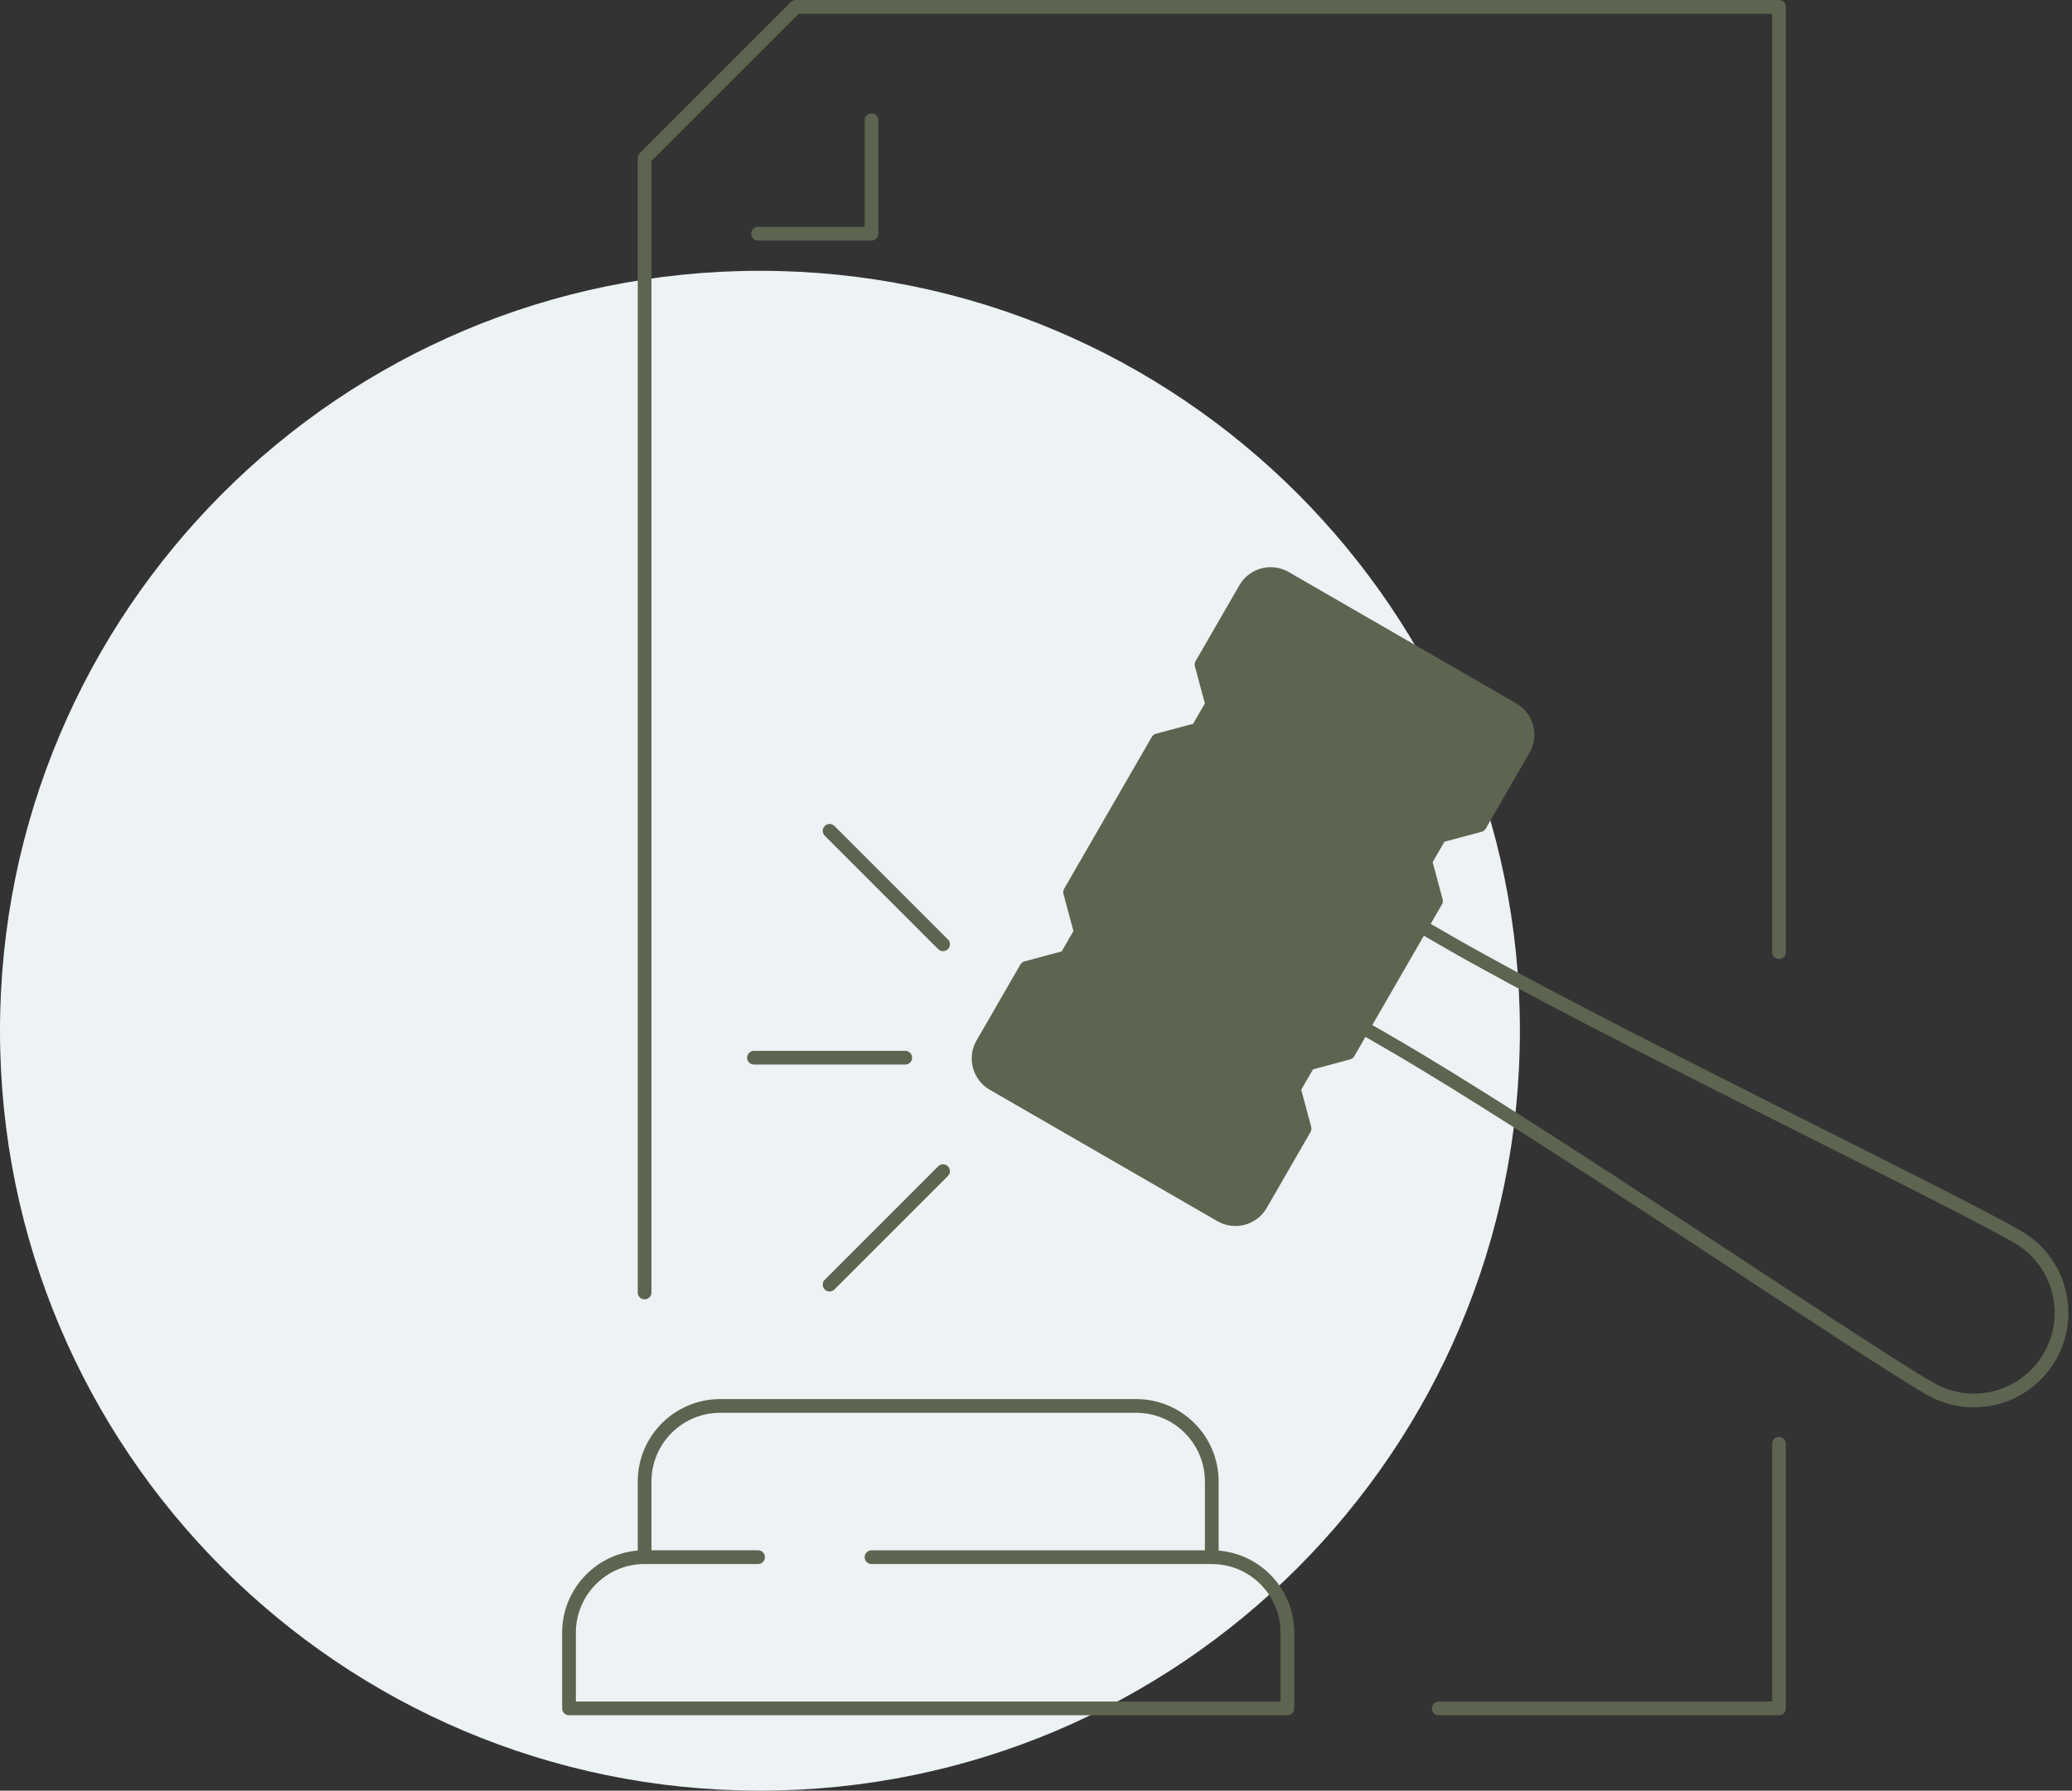 <svg fill="none" height="261" viewBox="0 0 302 261" width="302" xmlns="http://www.w3.org/2000/svg"><rect x="0" y="0" width="302" height="261" fill="#333333" stroke="none"/><path d="m110.765 261c61.173 0 110.764-49.591 110.764-110.765 0-61.173-49.591-110.764-110.764-110.764-61.174 0-110.765 49.591-110.765 110.764 0 61.174 49.591 110.765 110.765 110.765z" fill="#edf2f4"/><path d="m215.685 120.274 6.386-11.064c1.173-2.035.475-4.641-1.56-5.814l-33.184-19.158c-2.034-1.173-4.641-.475-5.814 1.559l-6.386 11.064 1.56 5.814-2.131 3.683-5.814 1.559-12.772 22.12 1.559 5.814-2.131 3.683-5.814 1.56-6.386 11.063c-1.173 2.035-.475 4.641 1.56 5.814l33.184 19.158c2.034 1.173 4.641.475 5.814-1.559l6.386-11.064-1.56-5.814 2.131-3.683 5.814-1.56 12.772-22.12-1.559-5.814 2.131-3.683z" fill="#5d6551"/><g stroke="#5d6551" stroke-linecap="round" stroke-linejoin="round" stroke-miterlimit="10" stroke-width="2"><path d="m215.685 120.274 6.386-11.064c1.173-2.035.475-4.641-1.56-5.814l-33.184-19.158c-2.034-1.173-4.641-.475-5.814 1.559l-6.386 11.064 1.56 5.814-2.131 3.683-5.814 1.559-12.772 22.12 1.559 5.814-2.131 3.683-5.814 1.56-6.386 11.063c-1.173 2.035-.475 4.641 1.56 5.814l33.184 19.158c2.034 1.173 4.641.475 5.814-1.559l6.386-11.064-1.56-5.814 2.131-3.683 5.814-1.56 12.772-22.12-1.559-5.814 2.131-3.683z"/><path d="m198.651 149.768 3.691 2.131c22.12 12.772 67.92 44.129 78.976 50.515 6.111 3.527 13.923 1.433 17.442-4.678 3.528-6.111 1.434-13.915-4.67-17.442-11.064-6.386-61.118-30.37-83.239-43.141l-3.683-2.132"/><path d="m185.62 112.745 22.12 12.772"/><path d="m168.593 142.238 22.12 12.772"/><path d="m110.49 226.962h-16.537c-6.089 0-11.019 4.938-11.019 11.019v11.027h104.713v-11.019c0-6.089-4.938-11.02-11.019-11.02h-49.602"/><path d="m93.953 226.962v-11.019c0-6.089 4.938-11.019 11.019-11.019h60.629c6.089 0 11.019 4.938 11.019 11.019v11.019"/><path d="m259.294 138.786v-137.786h-143.295l-22.046 22.046v165.341"/><path d="m209.693 249.008h49.601v-38.575"/><path d="m127.026 17.536v16.529h-16.536"/><path d="m120.915 121.099 16.536 16.536"/><path d="m120.915 187.237 16.536-16.537"/><path d="m131.941 154.164h-22.045"/></g></svg>